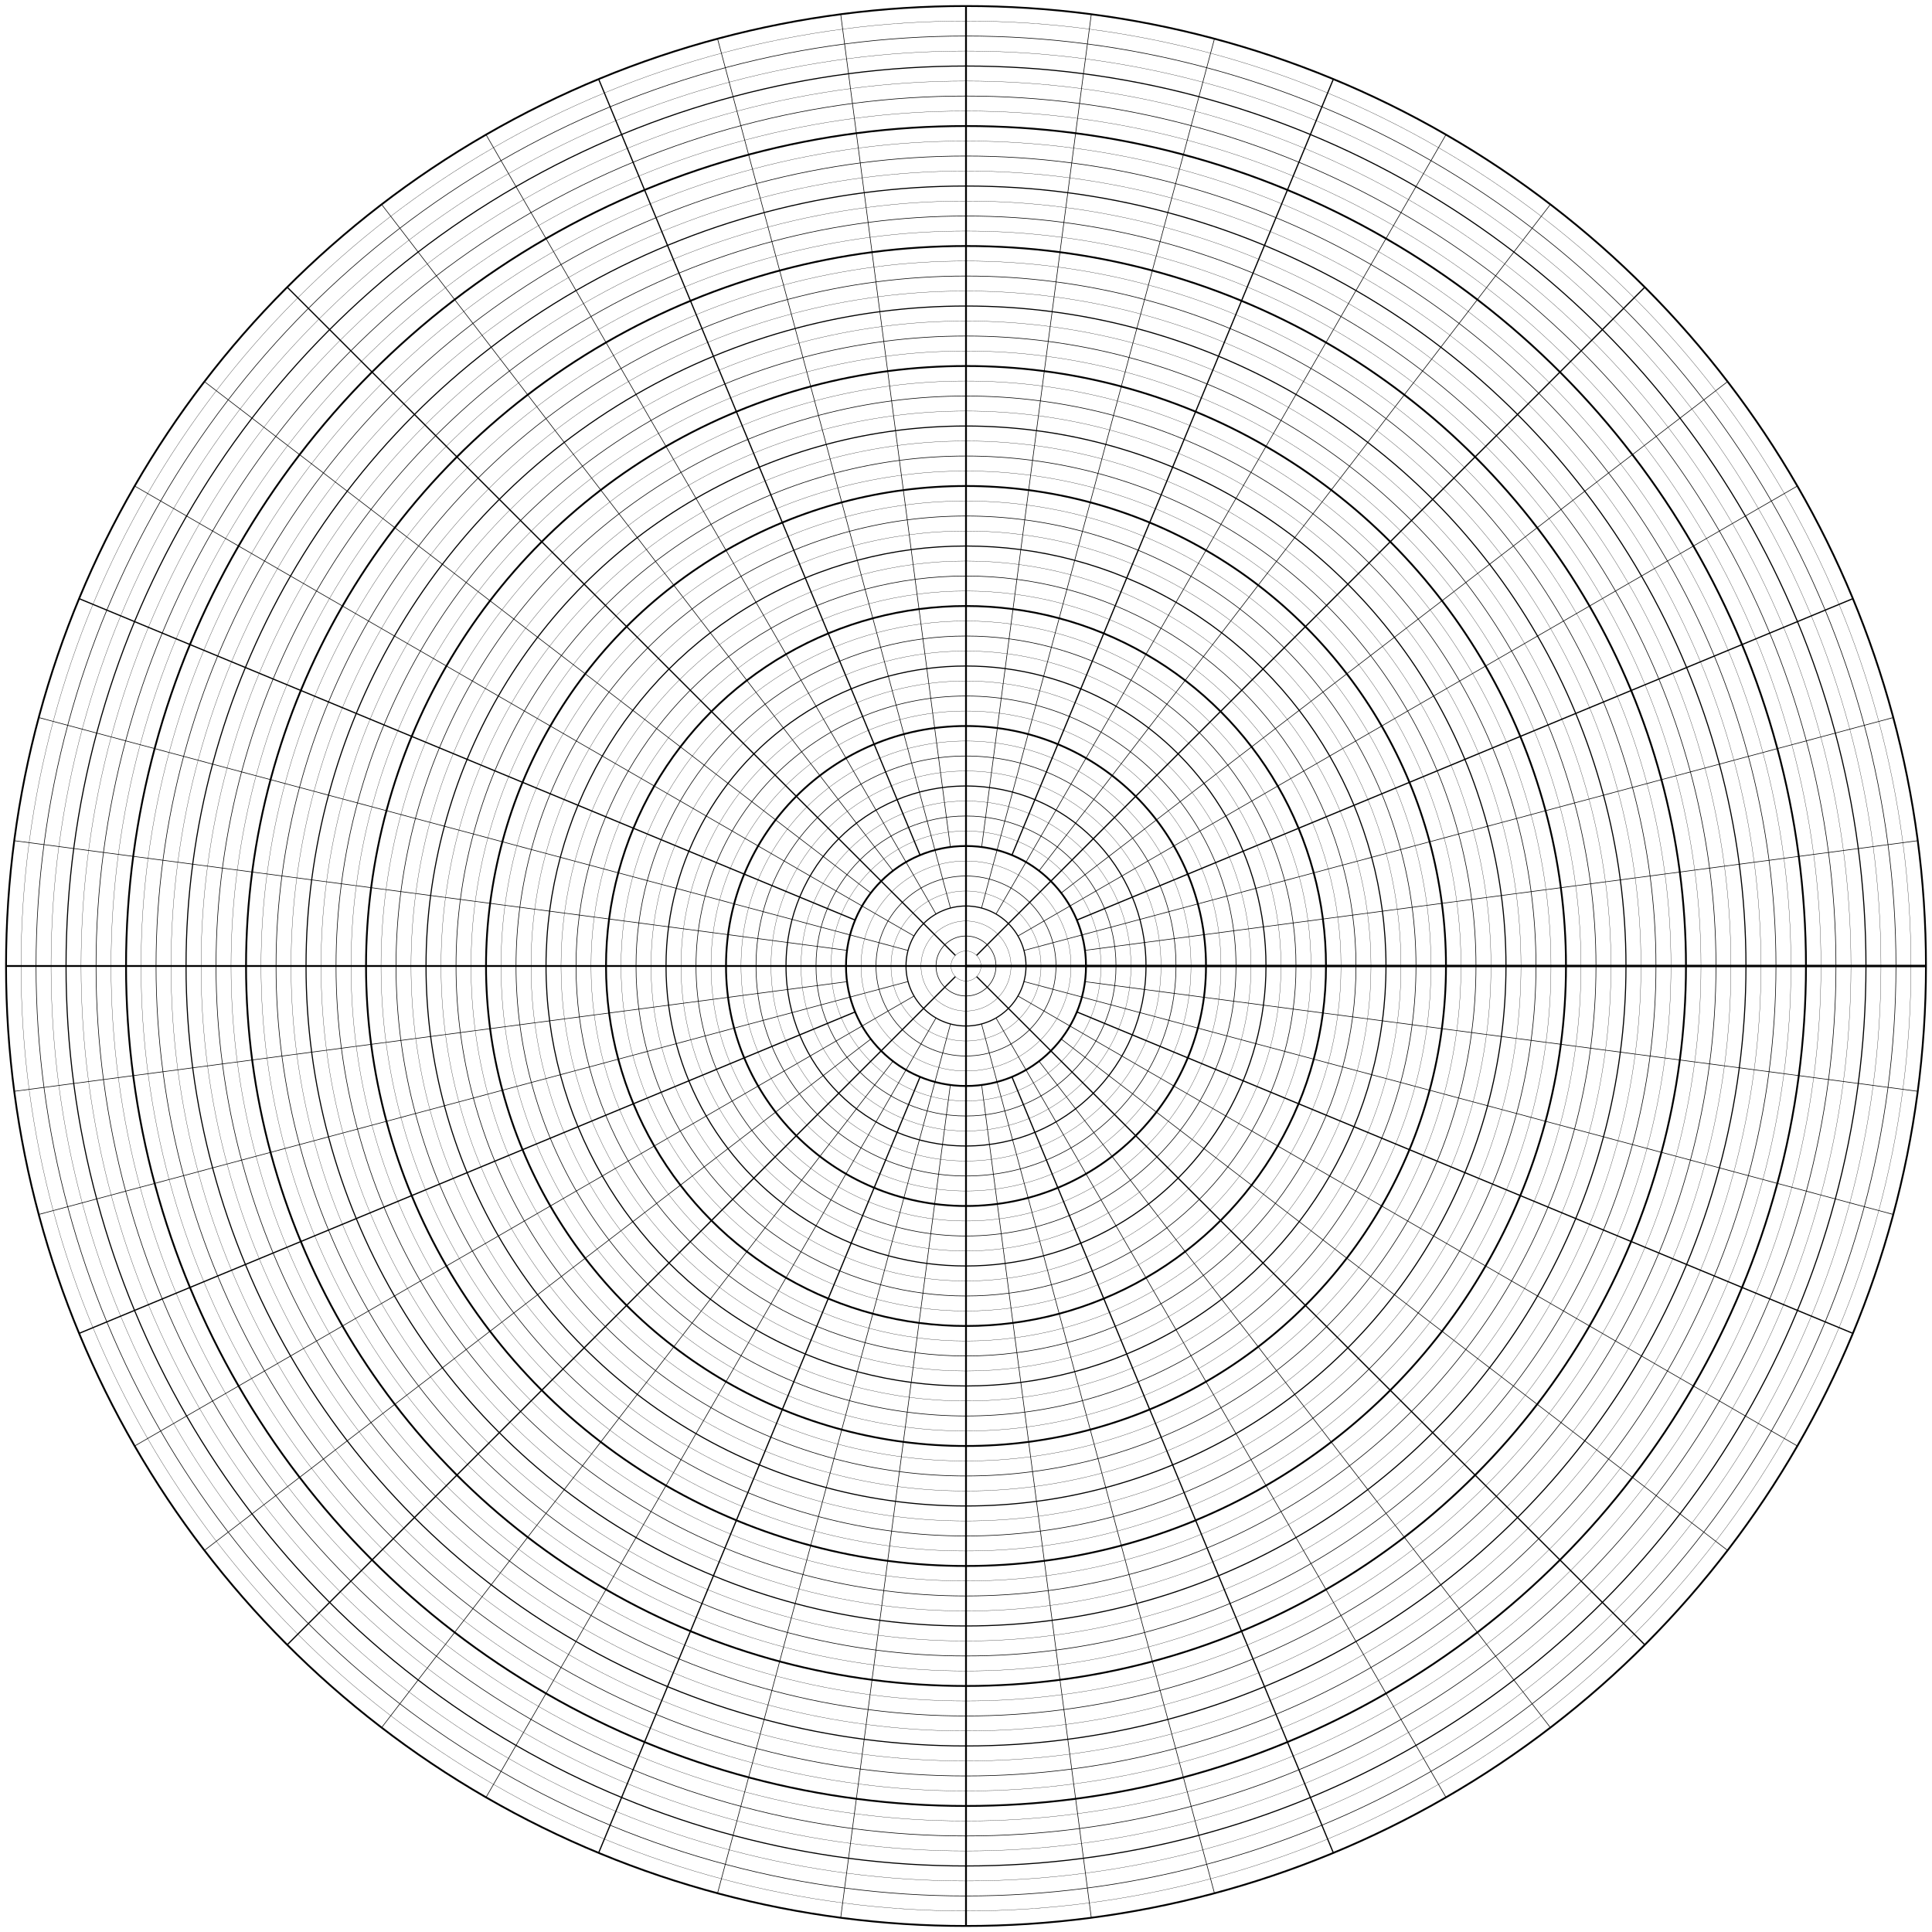 <?xml version="1.0" encoding="UTF-8"?>
<svg xmlns="http://www.w3.org/2000/svg" xmlns:ev="http://www.w3.org/2001/xml-events" xmlns:xlink="http://www.w3.org/1999/xlink" height="1600" version="1.1" width="1600">
  <defs></defs>
  <g>
    <circle cx="800.0" cy="800.0" fill="none" r="12.422" stroke="black" stroke-width="0.2"></circle>
    <circle cx="800.0" cy="800.0" fill="none" r="24.844" stroke="black" stroke-width="0.5"></circle>
    <circle cx="800.0" cy="800.0" fill="none" r="37.266" stroke="black" stroke-width="0.2"></circle>
    <circle cx="800.0" cy="800.0" fill="none" r="49.688" stroke="black" stroke-width="0.9"></circle>
    <circle cx="800.0" cy="800.0" fill="none" r="62.109" stroke="black" stroke-width="0.2"></circle>
    <circle cx="800.0" cy="800.0" fill="none" r="74.531" stroke="black" stroke-width="0.5"></circle>
    <circle cx="800.0" cy="800.0" fill="none" r="86.953" stroke="black" stroke-width="0.2"></circle>
    <circle cx="800.0" cy="800.0" fill="none" r="99.375" stroke="black" stroke-width="1.5"></circle>
    <circle cx="800.0" cy="800.0" fill="none" r="111.797" stroke="black" stroke-width="0.2"></circle>
    <circle cx="800.0" cy="800.0" fill="none" r="124.219" stroke="black" stroke-width="0.5"></circle>
    <circle cx="800.0" cy="800.0" fill="none" r="136.641" stroke="black" stroke-width="0.2"></circle>
    <circle cx="800.0" cy="800.0" fill="none" r="149.062" stroke="black" stroke-width="0.9"></circle>
    <circle cx="800.0" cy="800.0" fill="none" r="161.484" stroke="black" stroke-width="0.2"></circle>
    <circle cx="800.0" cy="800.0" fill="none" r="173.906" stroke="black" stroke-width="0.5"></circle>
    <circle cx="800.0" cy="800.0" fill="none" r="186.328" stroke="black" stroke-width="0.2"></circle>
    <circle cx="800.0" cy="800.0" fill="none" r="198.75" stroke="black" stroke-width="1.5"></circle>
    <circle cx="800.0" cy="800.0" fill="none" r="211.172" stroke="black" stroke-width="0.2"></circle>
    <circle cx="800.0" cy="800.0" fill="none" r="223.594" stroke="black" stroke-width="0.5"></circle>
    <circle cx="800.0" cy="800.0" fill="none" r="236.016" stroke="black" stroke-width="0.2"></circle>
    <circle cx="800.0" cy="800.0" fill="none" r="248.438" stroke="black" stroke-width="0.9"></circle>
    <circle cx="800.0" cy="800.0" fill="none" r="260.859" stroke="black" stroke-width="0.2"></circle>
    <circle cx="800.0" cy="800.0" fill="none" r="273.281" stroke="black" stroke-width="0.5"></circle>
    <circle cx="800.0" cy="800.0" fill="none" r="285.703" stroke="black" stroke-width="0.2"></circle>
    <circle cx="800.0" cy="800.0" fill="none" r="298.125" stroke="black" stroke-width="1.5"></circle>
    <circle cx="800.0" cy="800.0" fill="none" r="310.547" stroke="black" stroke-width="0.2"></circle>
    <circle cx="800.0" cy="800.0" fill="none" r="322.969" stroke="black" stroke-width="0.5"></circle>
    <circle cx="800.0" cy="800.0" fill="none" r="335.391" stroke="black" stroke-width="0.2"></circle>
    <circle cx="800.0" cy="800.0" fill="none" r="347.812" stroke="black" stroke-width="0.9"></circle>
    <circle cx="800.0" cy="800.0" fill="none" r="360.234" stroke="black" stroke-width="0.2"></circle>
    <circle cx="800.0" cy="800.0" fill="none" r="372.656" stroke="black" stroke-width="0.5"></circle>
    <circle cx="800.0" cy="800.0" fill="none" r="385.078" stroke="black" stroke-width="0.2"></circle>
    <circle cx="800.0" cy="800.0" fill="none" r="397.5" stroke="black" stroke-width="1.5"></circle>
    <circle cx="800.0" cy="800.0" fill="none" r="409.922" stroke="black" stroke-width="0.2"></circle>
    <circle cx="800.0" cy="800.0" fill="none" r="422.344" stroke="black" stroke-width="0.5"></circle>
    <circle cx="800.0" cy="800.0" fill="none" r="434.766" stroke="black" stroke-width="0.2"></circle>
    <circle cx="800.0" cy="800.0" fill="none" r="447.188" stroke="black" stroke-width="0.9"></circle>
    <circle cx="800.0" cy="800.0" fill="none" r="459.609" stroke="black" stroke-width="0.2"></circle>
    <circle cx="800.0" cy="800.0" fill="none" r="472.031" stroke="black" stroke-width="0.5"></circle>
    <circle cx="800.0" cy="800.0" fill="none" r="484.453" stroke="black" stroke-width="0.2"></circle>
    <circle cx="800.0" cy="800.0" fill="none" r="496.875" stroke="black" stroke-width="1.5"></circle>
    <circle cx="800.0" cy="800.0" fill="none" r="509.297" stroke="black" stroke-width="0.2"></circle>
    <circle cx="800.0" cy="800.0" fill="none" r="521.719" stroke="black" stroke-width="0.5"></circle>
    <circle cx="800.0" cy="800.0" fill="none" r="534.141" stroke="black" stroke-width="0.2"></circle>
    <circle cx="800.0" cy="800.0" fill="none" r="546.562" stroke="black" stroke-width="0.9"></circle>
    <circle cx="800.0" cy="800.0" fill="none" r="558.984" stroke="black" stroke-width="0.2"></circle>
    <circle cx="800.0" cy="800.0" fill="none" r="571.406" stroke="black" stroke-width="0.5"></circle>
    <circle cx="800.0" cy="800.0" fill="none" r="583.828" stroke="black" stroke-width="0.2"></circle>
    <circle cx="800.0" cy="800.0" fill="none" r="596.25" stroke="black" stroke-width="1.5"></circle>
    <circle cx="800.0" cy="800.0" fill="none" r="608.672" stroke="black" stroke-width="0.2"></circle>
    <circle cx="800.0" cy="800.0" fill="none" r="621.094" stroke="black" stroke-width="0.5"></circle>
    <circle cx="800.0" cy="800.0" fill="none" r="633.516" stroke="black" stroke-width="0.2"></circle>
    <circle cx="800.0" cy="800.0" fill="none" r="645.938" stroke="black" stroke-width="0.9"></circle>
    <circle cx="800.0" cy="800.0" fill="none" r="658.359" stroke="black" stroke-width="0.2"></circle>
    <circle cx="800.0" cy="800.0" fill="none" r="670.781" stroke="black" stroke-width="0.5"></circle>
    <circle cx="800.0" cy="800.0" fill="none" r="683.203" stroke="black" stroke-width="0.2"></circle>
    <circle cx="800.0" cy="800.0" fill="none" r="695.625" stroke="black" stroke-width="1.5"></circle>
    <circle cx="800.0" cy="800.0" fill="none" r="708.047" stroke="black" stroke-width="0.2"></circle>
    <circle cx="800.0" cy="800.0" fill="none" r="720.469" stroke="black" stroke-width="0.5"></circle>
    <circle cx="800.0" cy="800.0" fill="none" r="732.891" stroke="black" stroke-width="0.2"></circle>
    <circle cx="800.0" cy="800.0" fill="none" r="745.312" stroke="black" stroke-width="0.9"></circle>
    <circle cx="800.0" cy="800.0" fill="none" r="757.734" stroke="black" stroke-width="0.2"></circle>
    <circle cx="800.0" cy="800.0" fill="none" r="770.156" stroke="black" stroke-width="0.5"></circle>
    <circle cx="800.0" cy="800.0" fill="none" r="782.578" stroke="black" stroke-width="0.2"></circle>
    <circle cx="800.0" cy="800.0" fill="none" r="795.0" stroke="black" stroke-width="1.5"></circle>
  </g>
  <g>
    <line stroke="black" stroke-width="2" x1="800.0" x2="1595.0" y1="800.0" y2="800.0"></line>
    <line stroke="black" stroke-width="0.5" x1="898.525" x2="1588.199" y1="812.971" y2="903.768"></line>
    <line stroke="black" stroke-width="0.5" x1="847.994" x2="1567.911" y1="812.86" y2="1005.761"></line>
    <line stroke="black" stroke-width="1" x1="891.811" x2="1534.484" y1="838.029" y2="1104.233"></line>
    <line stroke="black" stroke-width="0.5" x1="843.031" x2="1488.49" y1="824.844" y2="1197.5"></line>
    <line stroke="black" stroke-width="0.5" x1="878.839" x2="1430.716" y1="860.496" y2="1283.965"></line>
    <line stroke="black" stroke-width="1" x1="808.784" x2="1362.15" y1="808.784" y2="1362.15"></line>
    <line stroke="black" stroke-width="0.5" x1="860.496" x2="1283.965" y1="878.839" y2="1430.716"></line>
    <line stroke="black" stroke-width="0.5" x1="824.844" x2="1197.5" y1="843.031" y2="1488.49"></line>
    <line stroke="black" stroke-width="1" x1="838.029" x2="1104.233" y1="891.811" y2="1534.484"></line>
    <line stroke="black" stroke-width="0.5" x1="812.86" x2="1005.761" y1="847.994" y2="1567.911"></line>
    <line stroke="black" stroke-width="0.5" x1="812.971" x2="903.768" y1="898.525" y2="1588.199"></line>
    <line stroke="black" stroke-width="1.5" x1="800.0" x2="800.0" y1="800.0" y2="1595.0"></line>
    <line stroke="black" stroke-width="0.5" x1="787.029" x2="696.232" y1="898.525" y2="1588.199"></line>
    <line stroke="black" stroke-width="0.5" x1="787.14" x2="594.239" y1="847.994" y2="1567.911"></line>
    <line stroke="black" stroke-width="1" x1="761.971" x2="495.767" y1="891.811" y2="1534.484"></line>
    <line stroke="black" stroke-width="0.5" x1="775.156" x2="402.5" y1="843.031" y2="1488.49"></line>
    <line stroke="black" stroke-width="0.5" x1="739.504" x2="316.035" y1="878.839" y2="1430.716"></line>
    <line stroke="black" stroke-width="1" x1="791.216" x2="237.85" y1="808.784" y2="1362.15"></line>
    <line stroke="black" stroke-width="0.5" x1="721.161" x2="169.284" y1="860.496" y2="1283.965"></line>
    <line stroke="black" stroke-width="0.5" x1="756.969" x2="111.51" y1="824.844" y2="1197.5"></line>
    <line stroke="black" stroke-width="1" x1="708.189" x2="65.516" y1="838.029" y2="1104.233"></line>
    <line stroke="black" stroke-width="0.5" x1="752.006" x2="32.089" y1="812.86" y2="1005.761"></line>
    <line stroke="black" stroke-width="0.5" x1="701.475" x2="11.801" y1="812.971" y2="903.768"></line>
    <line stroke="black" stroke-width="1.5" x1="800.0" x2="5.0" y1="800.0" y2="800"></line>
    <line stroke="black" stroke-width="0.5" x1="701.475" x2="11.801" y1="787.029" y2="696.232"></line>
    <line stroke="black" stroke-width="0.5" x1="752.006" x2="32.089" y1="787.14" y2="594.239"></line>
    <line stroke="black" stroke-width="1" x1="708.189" x2="65.516" y1="761.971" y2="495.767"></line>
    <line stroke="black" stroke-width="0.5" x1="756.969" x2="111.51" y1="775.156" y2="402.5"></line>
    <line stroke="black" stroke-width="0.5" x1="721.161" x2="169.284" y1="739.504" y2="316.035"></line>
    <line stroke="black" stroke-width="1" x1="791.216" x2="237.85" y1="791.216" y2="237.85"></line>
    <line stroke="black" stroke-width="0.5" x1="739.504" x2="316.035" y1="721.161" y2="169.284"></line>
    <line stroke="black" stroke-width="0.5" x1="775.156" x2="402.5" y1="756.969" y2="111.51"></line>
    <line stroke="black" stroke-width="1" x1="761.971" x2="495.767" y1="708.189" y2="65.516"></line>
    <line stroke="black" stroke-width="0.5" x1="787.14" x2="594.239" y1="752.006" y2="32.089"></line>
    <line stroke="black" stroke-width="0.5" x1="787.029" x2="696.232" y1="701.475" y2="11.801"></line>
    <line stroke="black" stroke-width="1.5" x1="800.0" x2="800" y1="800.0" y2="5.0"></line>
    <line stroke="black" stroke-width="0.5" x1="812.971" x2="903.768" y1="701.475" y2="11.801"></line>
    <line stroke="black" stroke-width="0.5" x1="812.86" x2="1005.761" y1="752.006" y2="32.089"></line>
    <line stroke="black" stroke-width="1" x1="838.029" x2="1104.233" y1="708.189" y2="65.516"></line>
    <line stroke="black" stroke-width="0.5" x1="824.844" x2="1197.5" y1="756.969" y2="111.51"></line>
    <line stroke="black" stroke-width="0.5" x1="860.496" x2="1283.965" y1="721.161" y2="169.284"></line>
    <line stroke="black" stroke-width="1" x1="808.784" x2="1362.15" y1="791.216" y2="237.85"></line>
    <line stroke="black" stroke-width="0.5" x1="878.839" x2="1430.716" y1="739.504" y2="316.035"></line>
    <line stroke="black" stroke-width="0.5" x1="843.031" x2="1488.49" y1="775.156" y2="402.5"></line>
    <line stroke="black" stroke-width="1" x1="891.811" x2="1534.484" y1="761.971" y2="495.767"></line>
    <line stroke="black" stroke-width="0.5" x1="847.994" x2="1567.911" y1="787.14" y2="594.239"></line>
    <line stroke="black" stroke-width="0.5" x1="898.525" x2="1588.199" y1="787.029" y2="696.232"></line>
  </g>
</svg>
